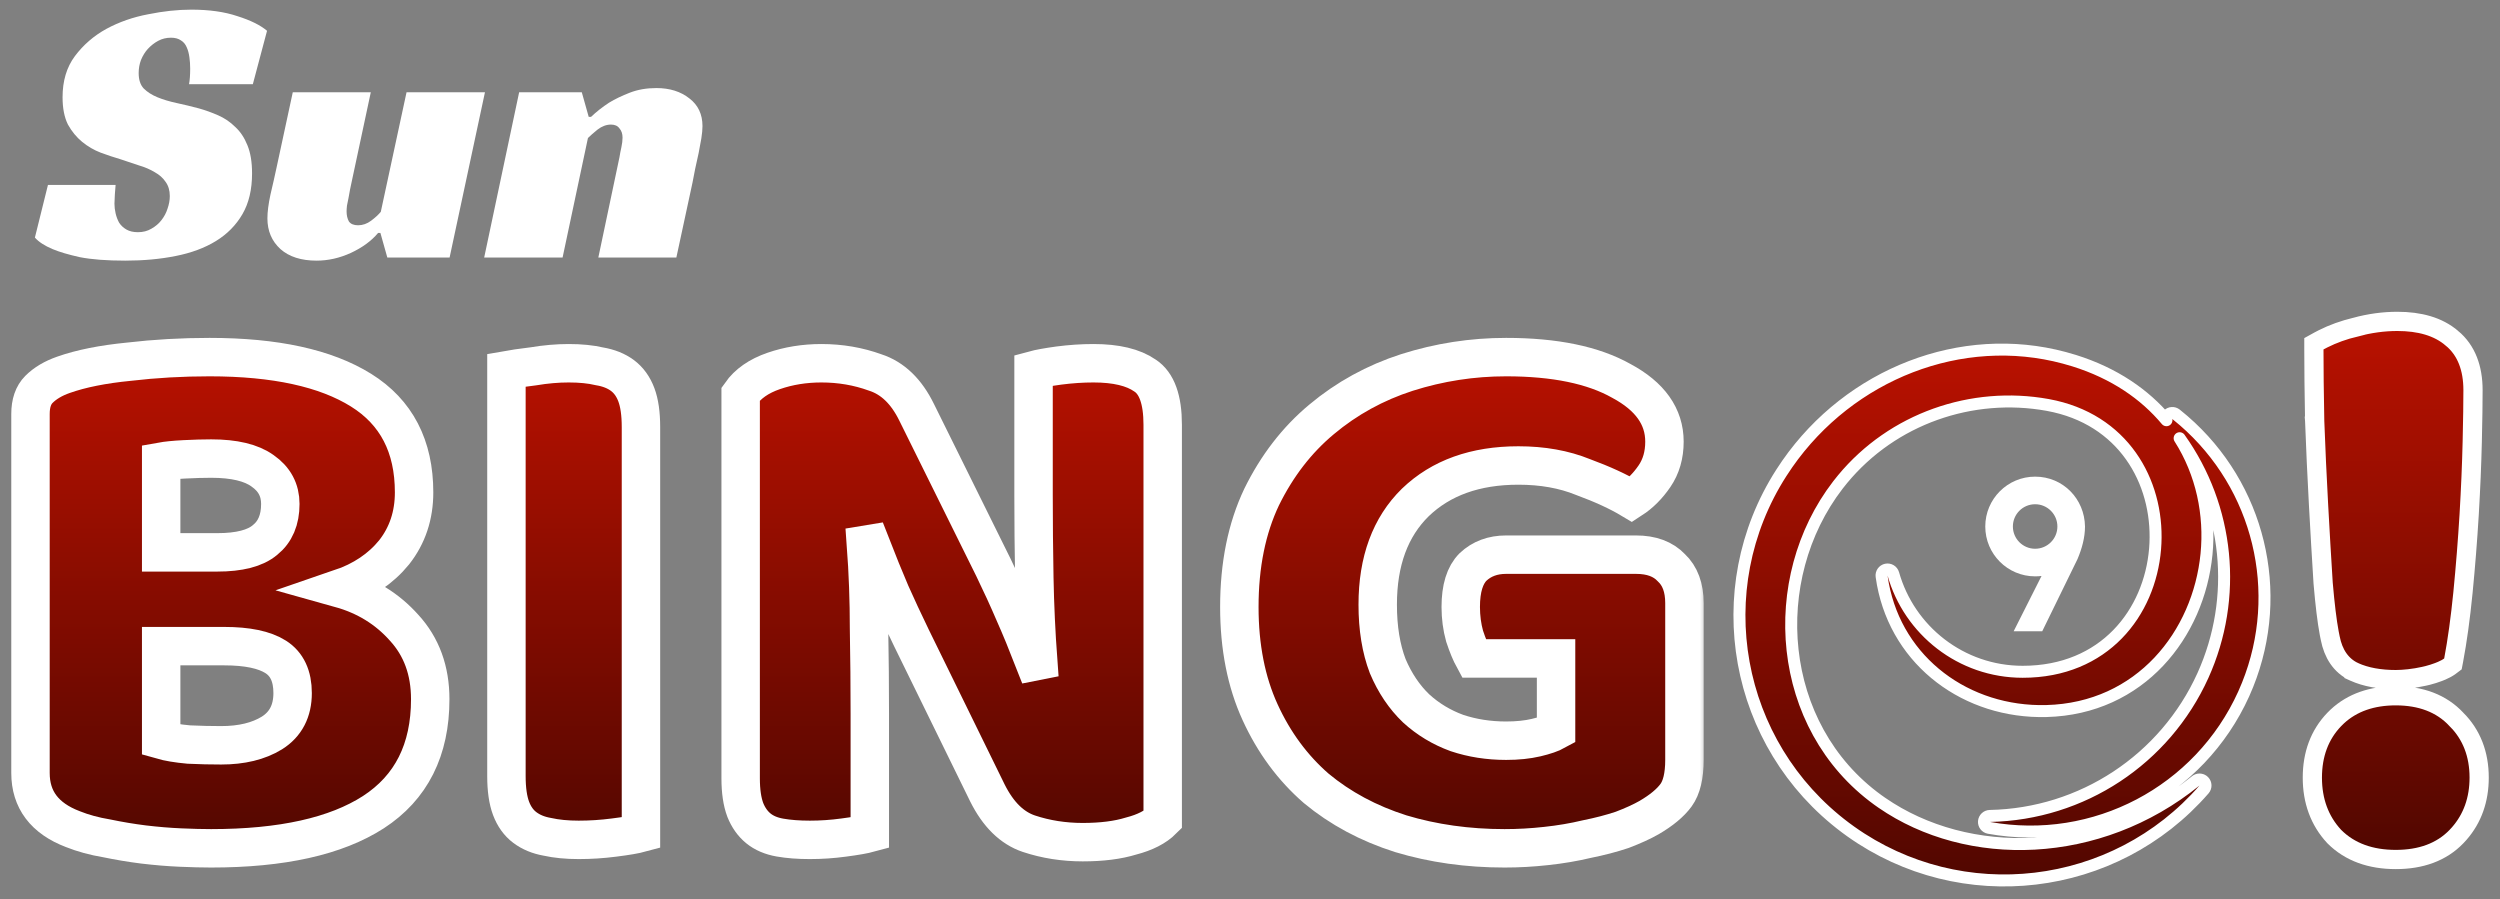 <svg width="164" height="59" viewBox="0 0 164 59" fill="none" xmlns="http://www.w3.org/2000/svg">
<rect x="0" y="0" width="164" height="59" fill="#808080" stroke="none"/>
<path d="M12.4 5.524C12.45 5.272 12.476 4.928 12.476 4.491C12.476 4.238 12.459 3.995 12.425 3.759C12.392 3.507 12.333 3.289 12.249 3.104C12.165 2.902 12.039 2.751 11.87 2.65C11.702 2.532 11.484 2.473 11.215 2.473C10.912 2.473 10.635 2.541 10.383 2.675C10.131 2.81 9.904 2.986 9.702 3.205C9.517 3.406 9.366 3.65 9.248 3.936C9.147 4.205 9.097 4.491 9.097 4.793C9.097 5.23 9.206 5.566 9.425 5.802C9.66 6.037 9.963 6.23 10.332 6.382C10.702 6.533 11.123 6.659 11.593 6.76C12.064 6.861 12.551 6.978 13.056 7.113C13.476 7.231 13.896 7.382 14.316 7.567C14.736 7.752 15.106 8.004 15.426 8.323C15.762 8.626 16.031 9.029 16.233 9.533C16.434 10.021 16.535 10.634 16.535 11.374C16.535 12.433 16.325 13.324 15.905 14.047C15.485 14.77 14.905 15.358 14.165 15.812C13.425 16.266 12.543 16.593 11.518 16.795C10.509 16.997 9.408 17.098 8.214 17.098C7.004 17.098 6.012 17.022 5.239 16.871C4.483 16.703 3.886 16.526 3.449 16.341C2.928 16.123 2.541 15.871 2.289 15.585L3.146 12.131H7.584C7.567 12.282 7.55 12.492 7.534 12.761C7.517 13.013 7.508 13.215 7.508 13.366C7.508 13.568 7.534 13.778 7.584 13.996C7.635 14.215 7.71 14.417 7.811 14.602C7.929 14.787 8.088 14.938 8.29 15.055C8.492 15.173 8.744 15.232 9.047 15.232C9.383 15.232 9.677 15.156 9.929 15.005C10.198 14.854 10.416 14.669 10.585 14.45C10.77 14.215 10.904 13.963 10.988 13.694C11.089 13.408 11.139 13.131 11.139 12.862C11.139 12.492 11.047 12.181 10.862 11.929C10.694 11.677 10.459 11.467 10.156 11.299C9.853 11.114 9.5 10.962 9.097 10.845C8.71 10.71 8.307 10.576 7.887 10.441C7.483 10.323 7.055 10.181 6.601 10.013C6.164 9.844 5.76 9.609 5.39 9.307C5.021 9.004 4.71 8.626 4.457 8.172C4.222 7.701 4.104 7.104 4.104 6.382C4.104 5.306 4.373 4.407 4.911 3.684C5.466 2.944 6.155 2.347 6.979 1.894C7.819 1.44 8.736 1.12 9.727 0.935C10.719 0.734 11.66 0.633 12.551 0.633C13.728 0.633 14.736 0.776 15.577 1.061C16.434 1.33 17.081 1.65 17.518 2.02L16.586 5.524H12.4Z" fill="white"/>
<path d="M26.669 6.054H31.813L29.493 16.896H25.409L24.955 15.282H24.803C24.366 15.803 23.77 16.241 23.013 16.593C22.273 16.93 21.525 17.098 20.769 17.098C19.76 17.098 18.97 16.846 18.399 16.341C17.827 15.82 17.542 15.148 17.542 14.324C17.542 13.904 17.609 13.383 17.743 12.761C17.895 12.122 18.029 11.525 18.147 10.971L19.206 6.054H24.324L23.064 11.954C23.03 12.088 22.996 12.248 22.963 12.433C22.929 12.618 22.895 12.803 22.862 12.988C22.828 13.156 22.795 13.324 22.761 13.492C22.744 13.643 22.736 13.77 22.736 13.87C22.736 14.123 22.786 14.341 22.887 14.526C23.005 14.694 23.206 14.778 23.492 14.778C23.795 14.778 24.081 14.677 24.349 14.476C24.618 14.274 24.828 14.081 24.98 13.896L26.669 6.054Z" fill="white"/>
<path d="M38.771 7.668C39.124 7.331 39.519 7.02 39.956 6.735C40.343 6.499 40.797 6.281 41.318 6.079C41.839 5.877 42.419 5.777 43.057 5.777C43.932 5.777 44.654 6.003 45.226 6.457C45.797 6.894 46.083 7.5 46.083 8.273C46.083 8.491 46.058 8.76 46.008 9.08C45.957 9.382 45.898 9.702 45.831 10.038C45.764 10.374 45.688 10.719 45.604 11.072C45.537 11.408 45.478 11.71 45.428 11.979L44.369 16.896H39.25L40.637 10.315C40.671 10.097 40.713 9.878 40.763 9.66C40.813 9.424 40.839 9.214 40.839 9.029C40.839 8.777 40.771 8.575 40.637 8.424C40.519 8.256 40.334 8.172 40.082 8.172C39.78 8.172 39.486 8.281 39.2 8.5C38.931 8.718 38.721 8.903 38.569 9.054L36.905 16.896H31.762L34.056 6.054H38.166L38.62 7.668H38.771Z" fill="white"/>
<mask id="path-2-outside-1_4001_90927" maskUnits="userSpaceOnUse" x="0" y="21.426" width="112" height="36" fill="black">
<rect fill="white" y="21.426" width="112" height="36"/>
<path d="M10.573 48.539C11.043 48.674 11.649 48.775 12.388 48.842C13.128 48.876 13.834 48.892 14.506 48.892C15.851 48.892 16.96 48.623 17.835 48.085C18.742 47.514 19.196 46.64 19.196 45.463C19.196 44.354 18.826 43.564 18.087 43.093C17.347 42.622 16.221 42.387 14.708 42.387H10.573V48.539ZM10.573 36.235H14.254C15.7 36.235 16.742 35.966 17.381 35.428C18.053 34.89 18.389 34.1 18.389 33.058C18.389 32.15 18.003 31.427 17.23 30.889C16.49 30.351 15.364 30.082 13.851 30.082C13.347 30.082 12.758 30.099 12.086 30.133C11.447 30.166 10.943 30.217 10.573 30.284V36.235ZM13.851 55.65C13.279 55.65 12.607 55.633 11.834 55.599C11.06 55.566 10.254 55.498 9.413 55.398C8.606 55.297 7.799 55.162 6.992 54.994C6.186 54.86 5.446 54.658 4.774 54.389C2.925 53.683 2 52.456 2 50.708V27.157C2 26.451 2.185 25.914 2.555 25.544C2.958 25.14 3.496 24.821 4.168 24.586C5.311 24.182 6.74 23.896 8.455 23.728C10.169 23.527 11.934 23.426 13.75 23.426C18.053 23.426 21.365 24.149 23.684 25.594C26.004 27.04 27.164 29.276 27.164 32.301C27.164 33.814 26.727 35.125 25.853 36.235C24.979 37.31 23.802 38.1 22.323 38.605C24.004 39.075 25.399 39.933 26.508 41.177C27.651 42.421 28.223 43.984 28.223 45.867C28.223 49.195 26.979 51.666 24.491 53.28C22.037 54.86 18.49 55.65 13.851 55.65Z"/>
<path d="M42.047 54.641C41.678 54.742 41.089 54.843 40.282 54.944C39.509 55.045 38.736 55.095 37.963 55.095C37.19 55.095 36.5 55.028 35.895 54.893C35.324 54.792 34.836 54.591 34.433 54.288C34.029 53.986 33.727 53.565 33.525 53.027C33.323 52.489 33.222 51.783 33.222 50.909V24.283C33.592 24.216 34.181 24.132 34.987 24.031C35.794 23.896 36.568 23.829 37.307 23.829C38.08 23.829 38.753 23.896 39.324 24.031C39.929 24.132 40.434 24.334 40.837 24.636C41.241 24.939 41.543 25.359 41.745 25.897C41.947 26.435 42.047 27.141 42.047 28.015V54.641Z"/>
<path d="M76.273 53.784C75.802 54.255 75.113 54.608 74.205 54.843C73.331 55.112 72.272 55.246 71.028 55.246C69.784 55.246 68.608 55.061 67.498 54.692C66.389 54.322 65.481 53.431 64.775 52.019L59.783 41.832C59.278 40.79 58.825 39.815 58.421 38.907C58.018 37.966 57.581 36.89 57.11 35.68L56.807 35.73C56.942 37.546 57.009 39.395 57.009 41.278C57.043 43.16 57.059 45.009 57.059 46.825V54.641C56.69 54.742 56.118 54.843 55.345 54.944C54.605 55.045 53.866 55.095 53.126 55.095C52.386 55.095 51.731 55.045 51.159 54.944C50.588 54.843 50.117 54.641 49.747 54.339C49.377 54.036 49.092 53.633 48.89 53.128C48.688 52.59 48.587 51.901 48.587 51.061V25.846C49.058 25.174 49.781 24.67 50.756 24.334C51.731 23.997 52.773 23.829 53.883 23.829C55.126 23.829 56.303 24.031 57.413 24.434C58.556 24.804 59.463 25.678 60.136 27.057L65.178 37.243C65.683 38.285 66.137 39.277 66.54 40.218C66.944 41.126 67.381 42.185 67.851 43.395L68.103 43.345C67.969 41.53 67.885 39.714 67.851 37.899C67.818 36.083 67.801 34.268 67.801 32.453V24.283C68.171 24.182 68.725 24.081 69.465 23.98C70.238 23.88 70.995 23.829 71.734 23.829C73.213 23.829 74.34 24.098 75.113 24.636C75.886 25.14 76.273 26.216 76.273 27.863V53.784Z"/>
<path d="M110.499 49.85C110.499 50.893 110.314 51.666 109.945 52.17C109.575 52.674 108.986 53.162 108.18 53.633C107.709 53.901 107.121 54.17 106.415 54.439C105.709 54.675 104.935 54.877 104.095 55.045C103.254 55.246 102.363 55.398 101.422 55.498C100.514 55.599 99.607 55.65 98.699 55.65C96.278 55.65 94.009 55.33 91.891 54.692C89.773 54.019 87.924 53.027 86.344 51.716C84.797 50.371 83.57 48.707 82.663 46.724C81.755 44.74 81.301 42.437 81.301 39.815C81.301 37.058 81.789 34.655 82.763 32.604C83.772 30.553 85.083 28.855 86.697 27.511C88.344 26.132 90.21 25.107 92.295 24.434C94.413 23.762 96.581 23.426 98.8 23.426C101.994 23.426 104.515 23.947 106.364 24.989C108.247 25.998 109.188 27.326 109.188 28.973C109.188 29.847 108.97 30.604 108.533 31.242C108.096 31.881 107.591 32.385 107.02 32.755C106.179 32.251 105.12 31.763 103.843 31.293C102.599 30.788 101.187 30.536 99.607 30.536C96.783 30.536 94.53 31.343 92.849 32.957C91.202 34.571 90.378 36.806 90.378 39.664C90.378 41.21 90.597 42.555 91.034 43.698C91.504 44.807 92.126 45.732 92.9 46.472C93.673 47.178 94.564 47.716 95.572 48.085C96.581 48.422 97.657 48.59 98.8 48.59C99.54 48.59 100.195 48.523 100.767 48.388C101.338 48.254 101.775 48.102 102.078 47.934V43.194H96.682C96.48 42.824 96.278 42.337 96.077 41.731C95.909 41.126 95.825 40.487 95.825 39.815C95.825 38.605 96.094 37.731 96.631 37.193C97.203 36.655 97.926 36.386 98.8 36.386H107.322C108.331 36.386 109.104 36.672 109.642 37.243C110.214 37.781 110.499 38.554 110.499 39.563V49.85Z"/>
</mask>
<path d="M10.573 48.539C11.043 48.674 11.649 48.775 12.388 48.842C13.128 48.876 13.834 48.892 14.506 48.892C15.851 48.892 16.96 48.623 17.835 48.085C18.742 47.514 19.196 46.64 19.196 45.463C19.196 44.354 18.826 43.564 18.087 43.093C17.347 42.622 16.221 42.387 14.708 42.387H10.573V48.539ZM10.573 36.235H14.254C15.7 36.235 16.742 35.966 17.381 35.428C18.053 34.89 18.389 34.1 18.389 33.058C18.389 32.15 18.003 31.427 17.23 30.889C16.49 30.351 15.364 30.082 13.851 30.082C13.347 30.082 12.758 30.099 12.086 30.133C11.447 30.166 10.943 30.217 10.573 30.284V36.235ZM13.851 55.65C13.279 55.65 12.607 55.633 11.834 55.599C11.06 55.566 10.254 55.498 9.413 55.398C8.606 55.297 7.799 55.162 6.992 54.994C6.186 54.86 5.446 54.658 4.774 54.389C2.925 53.683 2 52.456 2 50.708V27.157C2 26.451 2.185 25.914 2.555 25.544C2.958 25.14 3.496 24.821 4.168 24.586C5.311 24.182 6.74 23.896 8.455 23.728C10.169 23.527 11.934 23.426 13.75 23.426C18.053 23.426 21.365 24.149 23.684 25.594C26.004 27.04 27.164 29.276 27.164 32.301C27.164 33.814 26.727 35.125 25.853 36.235C24.979 37.31 23.802 38.1 22.323 38.605C24.004 39.075 25.399 39.933 26.508 41.177C27.651 42.421 28.223 43.984 28.223 45.867C28.223 49.195 26.979 51.666 24.491 53.28C22.037 54.86 18.49 55.65 13.851 55.65Z" fill="url(#paint0_linear_4001_90927)"/>
<path d="M42.047 54.641C41.678 54.742 41.089 54.843 40.282 54.944C39.509 55.045 38.736 55.095 37.963 55.095C37.19 55.095 36.5 55.028 35.895 54.893C35.324 54.792 34.836 54.591 34.433 54.288C34.029 53.986 33.727 53.565 33.525 53.027C33.323 52.489 33.222 51.783 33.222 50.909V24.283C33.592 24.216 34.181 24.132 34.987 24.031C35.794 23.896 36.568 23.829 37.307 23.829C38.08 23.829 38.753 23.896 39.324 24.031C39.929 24.132 40.434 24.334 40.837 24.636C41.241 24.939 41.543 25.359 41.745 25.897C41.947 26.435 42.047 27.141 42.047 28.015V54.641Z" fill="url(#paint1_linear_4001_90927)"/>
<path d="M76.273 53.784C75.802 54.255 75.113 54.608 74.205 54.843C73.331 55.112 72.272 55.246 71.028 55.246C69.784 55.246 68.608 55.061 67.498 54.692C66.389 54.322 65.481 53.431 64.775 52.019L59.783 41.832C59.278 40.79 58.825 39.815 58.421 38.907C58.018 37.966 57.581 36.89 57.11 35.68L56.807 35.73C56.942 37.546 57.009 39.395 57.009 41.278C57.043 43.16 57.059 45.009 57.059 46.825V54.641C56.69 54.742 56.118 54.843 55.345 54.944C54.605 55.045 53.866 55.095 53.126 55.095C52.386 55.095 51.731 55.045 51.159 54.944C50.588 54.843 50.117 54.641 49.747 54.339C49.377 54.036 49.092 53.633 48.89 53.128C48.688 52.59 48.587 51.901 48.587 51.061V25.846C49.058 25.174 49.781 24.67 50.756 24.334C51.731 23.997 52.773 23.829 53.883 23.829C55.126 23.829 56.303 24.031 57.413 24.434C58.556 24.804 59.463 25.678 60.136 27.057L65.178 37.243C65.683 38.285 66.137 39.277 66.54 40.218C66.944 41.126 67.381 42.185 67.851 43.395L68.103 43.345C67.969 41.53 67.885 39.714 67.851 37.899C67.818 36.083 67.801 34.268 67.801 32.453V24.283C68.171 24.182 68.725 24.081 69.465 23.98C70.238 23.88 70.995 23.829 71.734 23.829C73.213 23.829 74.34 24.098 75.113 24.636C75.886 25.14 76.273 26.216 76.273 27.863V53.784Z" fill="url(#paint2_linear_4001_90927)"/>
<path d="M110.499 49.85C110.499 50.893 110.314 51.666 109.945 52.17C109.575 52.674 108.986 53.162 108.18 53.633C107.709 53.901 107.121 54.17 106.415 54.439C105.709 54.675 104.935 54.877 104.095 55.045C103.254 55.246 102.363 55.398 101.422 55.498C100.514 55.599 99.607 55.65 98.699 55.65C96.278 55.65 94.009 55.33 91.891 54.692C89.773 54.019 87.924 53.027 86.344 51.716C84.797 50.371 83.57 48.707 82.663 46.724C81.755 44.74 81.301 42.437 81.301 39.815C81.301 37.058 81.789 34.655 82.763 32.604C83.772 30.553 85.083 28.855 86.697 27.511C88.344 26.132 90.21 25.107 92.295 24.434C94.413 23.762 96.581 23.426 98.8 23.426C101.994 23.426 104.515 23.947 106.364 24.989C108.247 25.998 109.188 27.326 109.188 28.973C109.188 29.847 108.97 30.604 108.533 31.242C108.096 31.881 107.591 32.385 107.02 32.755C106.179 32.251 105.12 31.763 103.843 31.293C102.599 30.788 101.187 30.536 99.607 30.536C96.783 30.536 94.53 31.343 92.849 32.957C91.202 34.571 90.378 36.806 90.378 39.664C90.378 41.21 90.597 42.555 91.034 43.698C91.504 44.807 92.126 45.732 92.9 46.472C93.673 47.178 94.564 47.716 95.572 48.085C96.581 48.422 97.657 48.59 98.8 48.59C99.54 48.59 100.195 48.523 100.767 48.388C101.338 48.254 101.775 48.102 102.078 47.934V43.194H96.682C96.48 42.824 96.278 42.337 96.077 41.731C95.909 41.126 95.825 40.487 95.825 39.815C95.825 38.605 96.094 37.731 96.631 37.193C97.203 36.655 97.926 36.386 98.8 36.386H107.322C108.331 36.386 109.104 36.672 109.642 37.243C110.214 37.781 110.499 38.554 110.499 39.563V49.85Z" fill="url(#paint3_linear_4001_90927)"/>
<path d="M10.573 48.539C11.043 48.674 11.649 48.775 12.388 48.842C13.128 48.876 13.834 48.892 14.506 48.892C15.851 48.892 16.96 48.623 17.835 48.085C18.742 47.514 19.196 46.64 19.196 45.463C19.196 44.354 18.826 43.564 18.087 43.093C17.347 42.622 16.221 42.387 14.708 42.387H10.573V48.539ZM10.573 36.235H14.254C15.7 36.235 16.742 35.966 17.381 35.428C18.053 34.89 18.389 34.1 18.389 33.058C18.389 32.15 18.003 31.427 17.23 30.889C16.49 30.351 15.364 30.082 13.851 30.082C13.347 30.082 12.758 30.099 12.086 30.133C11.447 30.166 10.943 30.217 10.573 30.284V36.235ZM13.851 55.65C13.279 55.65 12.607 55.633 11.834 55.599C11.06 55.566 10.254 55.498 9.413 55.398C8.606 55.297 7.799 55.162 6.992 54.994C6.186 54.86 5.446 54.658 4.774 54.389C2.925 53.683 2 52.456 2 50.708V27.157C2 26.451 2.185 25.914 2.555 25.544C2.958 25.14 3.496 24.821 4.168 24.586C5.311 24.182 6.74 23.896 8.455 23.728C10.169 23.527 11.934 23.426 13.75 23.426C18.053 23.426 21.365 24.149 23.684 25.594C26.004 27.04 27.164 29.276 27.164 32.301C27.164 33.814 26.727 35.125 25.853 36.235C24.979 37.31 23.802 38.1 22.323 38.605C24.004 39.075 25.399 39.933 26.508 41.177C27.651 42.421 28.223 43.984 28.223 45.867C28.223 49.195 26.979 51.666 24.491 53.28C22.037 54.86 18.49 55.65 13.851 55.65Z" stroke="white" stroke-width="2.521" mask="url(#path-2-outside-1_4001_90927)"/>
<path d="M42.047 54.641C41.678 54.742 41.089 54.843 40.282 54.944C39.509 55.045 38.736 55.095 37.963 55.095C37.19 55.095 36.5 55.028 35.895 54.893C35.324 54.792 34.836 54.591 34.433 54.288C34.029 53.986 33.727 53.565 33.525 53.027C33.323 52.489 33.222 51.783 33.222 50.909V24.283C33.592 24.216 34.181 24.132 34.987 24.031C35.794 23.896 36.568 23.829 37.307 23.829C38.08 23.829 38.753 23.896 39.324 24.031C39.929 24.132 40.434 24.334 40.837 24.636C41.241 24.939 41.543 25.359 41.745 25.897C41.947 26.435 42.047 27.141 42.047 28.015V54.641Z" stroke="white" stroke-width="2.521" mask="url(#path-2-outside-1_4001_90927)"/>
<path d="M76.273 53.784C75.802 54.255 75.113 54.608 74.205 54.843C73.331 55.112 72.272 55.246 71.028 55.246C69.784 55.246 68.608 55.061 67.498 54.692C66.389 54.322 65.481 53.431 64.775 52.019L59.783 41.832C59.278 40.79 58.825 39.815 58.421 38.907C58.018 37.966 57.581 36.89 57.11 35.68L56.807 35.73C56.942 37.546 57.009 39.395 57.009 41.278C57.043 43.16 57.059 45.009 57.059 46.825V54.641C56.69 54.742 56.118 54.843 55.345 54.944C54.605 55.045 53.866 55.095 53.126 55.095C52.386 55.095 51.731 55.045 51.159 54.944C50.588 54.843 50.117 54.641 49.747 54.339C49.377 54.036 49.092 53.633 48.89 53.128C48.688 52.59 48.587 51.901 48.587 51.061V25.846C49.058 25.174 49.781 24.67 50.756 24.334C51.731 23.997 52.773 23.829 53.883 23.829C55.126 23.829 56.303 24.031 57.413 24.434C58.556 24.804 59.463 25.678 60.136 27.057L65.178 37.243C65.683 38.285 66.137 39.277 66.54 40.218C66.944 41.126 67.381 42.185 67.851 43.395L68.103 43.345C67.969 41.53 67.885 39.714 67.851 37.899C67.818 36.083 67.801 34.268 67.801 32.453V24.283C68.171 24.182 68.725 24.081 69.465 23.98C70.238 23.88 70.995 23.829 71.734 23.829C73.213 23.829 74.34 24.098 75.113 24.636C75.886 25.14 76.273 26.216 76.273 27.863V53.784Z" stroke="white" stroke-width="2.521" mask="url(#path-2-outside-1_4001_90927)"/>
<path d="M110.499 49.85C110.499 50.893 110.314 51.666 109.945 52.17C109.575 52.674 108.986 53.162 108.18 53.633C107.709 53.901 107.121 54.17 106.415 54.439C105.709 54.675 104.935 54.877 104.095 55.045C103.254 55.246 102.363 55.398 101.422 55.498C100.514 55.599 99.607 55.65 98.699 55.65C96.278 55.65 94.009 55.33 91.891 54.692C89.773 54.019 87.924 53.027 86.344 51.716C84.797 50.371 83.57 48.707 82.663 46.724C81.755 44.74 81.301 42.437 81.301 39.815C81.301 37.058 81.789 34.655 82.763 32.604C83.772 30.553 85.083 28.855 86.697 27.511C88.344 26.132 90.21 25.107 92.295 24.434C94.413 23.762 96.581 23.426 98.8 23.426C101.994 23.426 104.515 23.947 106.364 24.989C108.247 25.998 109.188 27.326 109.188 28.973C109.188 29.847 108.97 30.604 108.533 31.242C108.096 31.881 107.591 32.385 107.02 32.755C106.179 32.251 105.12 31.763 103.843 31.293C102.599 30.788 101.187 30.536 99.607 30.536C96.783 30.536 94.53 31.343 92.849 32.957C91.202 34.571 90.378 36.806 90.378 39.664C90.378 41.21 90.597 42.555 91.034 43.698C91.504 44.807 92.126 45.732 92.9 46.472C93.673 47.178 94.564 47.716 95.572 48.085C96.581 48.422 97.657 48.59 98.8 48.59C99.54 48.59 100.195 48.523 100.767 48.388C101.338 48.254 101.775 48.102 102.078 47.934V43.194H96.682C96.48 42.824 96.278 42.337 96.077 41.731C95.909 41.126 95.825 40.487 95.825 39.815C95.825 38.605 96.094 37.731 96.631 37.193C97.203 36.655 97.926 36.386 98.8 36.386H107.322C108.331 36.386 109.104 36.672 109.642 37.243C110.214 37.781 110.499 38.554 110.499 39.563V49.85Z" stroke="white" stroke-width="2.521" mask="url(#path-2-outside-1_4001_90927)"/>
<path d="M157.161 45.642C158.798 45.642 160.152 46.135 161.137 47.188H161.138C162.144 48.194 162.633 49.487 162.633 51.012C162.633 52.441 162.203 53.678 161.327 54.681L161.146 54.878C160.158 55.905 158.8 56.383 157.161 56.383C155.521 56.383 154.153 55.904 153.136 54.887L153.118 54.869C152.157 53.831 151.69 52.529 151.69 51.012C151.69 49.495 152.158 48.204 153.127 47.196L153.321 47.005C154.315 46.08 155.617 45.642 157.161 45.642ZM157.263 21.083C158.725 21.083 159.948 21.42 160.84 22.185H160.841C161.801 22.978 162.229 24.159 162.229 25.596C162.229 25.986 162.225 26.465 162.217 27.03L162.179 28.989C162.145 30.444 162.078 32.031 161.977 33.752V33.753C161.875 35.442 161.74 37.148 161.571 38.87V38.871C161.402 40.565 161.198 42.046 160.958 43.312L160.912 43.553L160.717 43.7C160.563 43.815 160.375 43.914 160.168 44.003L159.955 44.088C159.731 44.172 159.498 44.246 159.257 44.308L159.013 44.365C158.85 44.401 158.688 44.433 158.525 44.46L158.038 44.528C157.719 44.564 157.425 44.582 157.161 44.582C156.125 44.582 155.207 44.422 154.432 44.073L154.421 44.068V44.067C153.558 43.659 153.061 42.874 152.864 41.867L152.799 41.543C152.649 40.744 152.517 39.644 152.398 38.257L152.397 38.243C152.347 37.452 152.297 36.628 152.246 35.77L152.095 33.094C151.994 31.241 151.909 29.405 151.842 27.586L151.841 27.574L151.842 27.573C151.808 25.756 151.791 24.205 151.791 22.923V22.551L152.117 22.371L152.394 22.226C153.043 21.899 153.755 21.644 154.526 21.458V21.457C155.45 21.208 156.363 21.083 157.263 21.083Z" fill="url(#paint4_linear_4001_90927)" stroke="white" stroke-width="1.261"/>
<path d="M117.245 30.436C121.37 24.517 128.678 21.663 135.416 23.472L136.064 23.659C138.704 24.485 140.702 25.873 142.119 27.566C142.093 27.442 142.128 27.309 142.222 27.212C142.362 27.067 142.589 27.052 142.747 27.178L143.253 27.598C148.203 31.884 149.887 38.848 147.443 44.921L147.186 45.525C144.285 51.939 137.398 55.556 130.472 54.306C130.273 54.27 130.133 54.089 130.149 53.888C130.166 53.687 130.332 53.531 130.533 53.526C136.581 53.407 142.017 49.823 144.511 44.316C146.824 39.199 146.212 33.267 142.984 28.747C144.45 31.049 145.002 33.753 144.747 36.352C144.232 41.606 140.413 46.486 134.237 46.645H134.236C129.042 46.776 124.48 43.458 123.515 38.309L123.433 37.805C123.404 37.6 123.539 37.409 123.741 37.366C123.943 37.324 124.144 37.446 124.2 37.645C125.246 41.352 128.649 44.069 132.687 44.069C138.06 44.069 141.026 40.178 141.373 36.013C141.71 31.971 139.575 27.76 134.797 26.661L134.326 26.564C129.358 25.667 124.164 27.461 120.878 31.427L120.566 31.817C115.815 37.989 116.517 47.636 123.181 52.472L123.447 52.66C129.089 56.558 137.662 56.398 144.042 51.224L144.104 51.182C144.256 51.101 144.448 51.128 144.571 51.256C144.713 51.402 144.719 51.632 144.586 51.786C138.709 58.545 128.67 59.712 121.408 54.544L121.064 54.293C113.778 48.834 111.943 38.681 116.856 31.019L117.245 30.436Z" fill="url(#paint5_linear_4001_90927)" stroke="white" stroke-width="0.786" stroke-linejoin="round"/>
<path d="M136.285 36.675L133.971 41.41H132.096L133.924 37.784C133.784 37.801 133.645 37.809 133.505 37.809C131.698 37.809 130.234 36.345 130.234 34.538C130.234 32.732 131.698 31.268 133.505 31.268C135.337 31.268 136.75 32.727 136.776 34.538C136.776 35.275 136.569 36.002 136.285 36.675ZM133.505 33.078C132.697 33.078 132.045 33.73 132.045 34.538C132.045 35.342 132.697 35.998 133.505 35.998C134.314 35.998 134.965 35.342 134.965 34.538C134.965 33.739 134.314 33.078 133.505 33.078Z" fill="white"/>
<defs>
<linearGradient id="paint0_linear_4001_90927" x1="56.25" y1="23.426" x2="56.25" y2="55.65" gradientUnits="userSpaceOnUse">
<stop stop-color="#B81100"/>
<stop offset="1" stop-color="#520700"/>
</linearGradient>
<linearGradient id="paint1_linear_4001_90927" x1="56.25" y1="23.426" x2="56.25" y2="55.65" gradientUnits="userSpaceOnUse">
<stop stop-color="#B81100"/>
<stop offset="1" stop-color="#520700"/>
</linearGradient>
<linearGradient id="paint2_linear_4001_90927" x1="56.25" y1="23.426" x2="56.25" y2="55.65" gradientUnits="userSpaceOnUse">
<stop stop-color="#B81100"/>
<stop offset="1" stop-color="#520700"/>
</linearGradient>
<linearGradient id="paint3_linear_4001_90927" x1="56.25" y1="23.426" x2="56.25" y2="55.65" gradientUnits="userSpaceOnUse">
<stop stop-color="#B81100"/>
<stop offset="1" stop-color="#520700"/>
</linearGradient>
<linearGradient id="paint4_linear_4001_90927" x1="157.161" y1="21.713" x2="157.161" y2="55.752" gradientUnits="userSpaceOnUse">
<stop stop-color="#B81100"/>
<stop offset="1" stop-color="#520700"/>
</linearGradient>
<linearGradient id="paint5_linear_4001_90927" x1="131.33" y1="23.326" x2="131.33" y2="57.365" gradientUnits="userSpaceOnUse">
<stop stop-color="#B81100"/>
<stop offset="1" stop-color="#520700"/>
</linearGradient>
</defs>
</svg>
